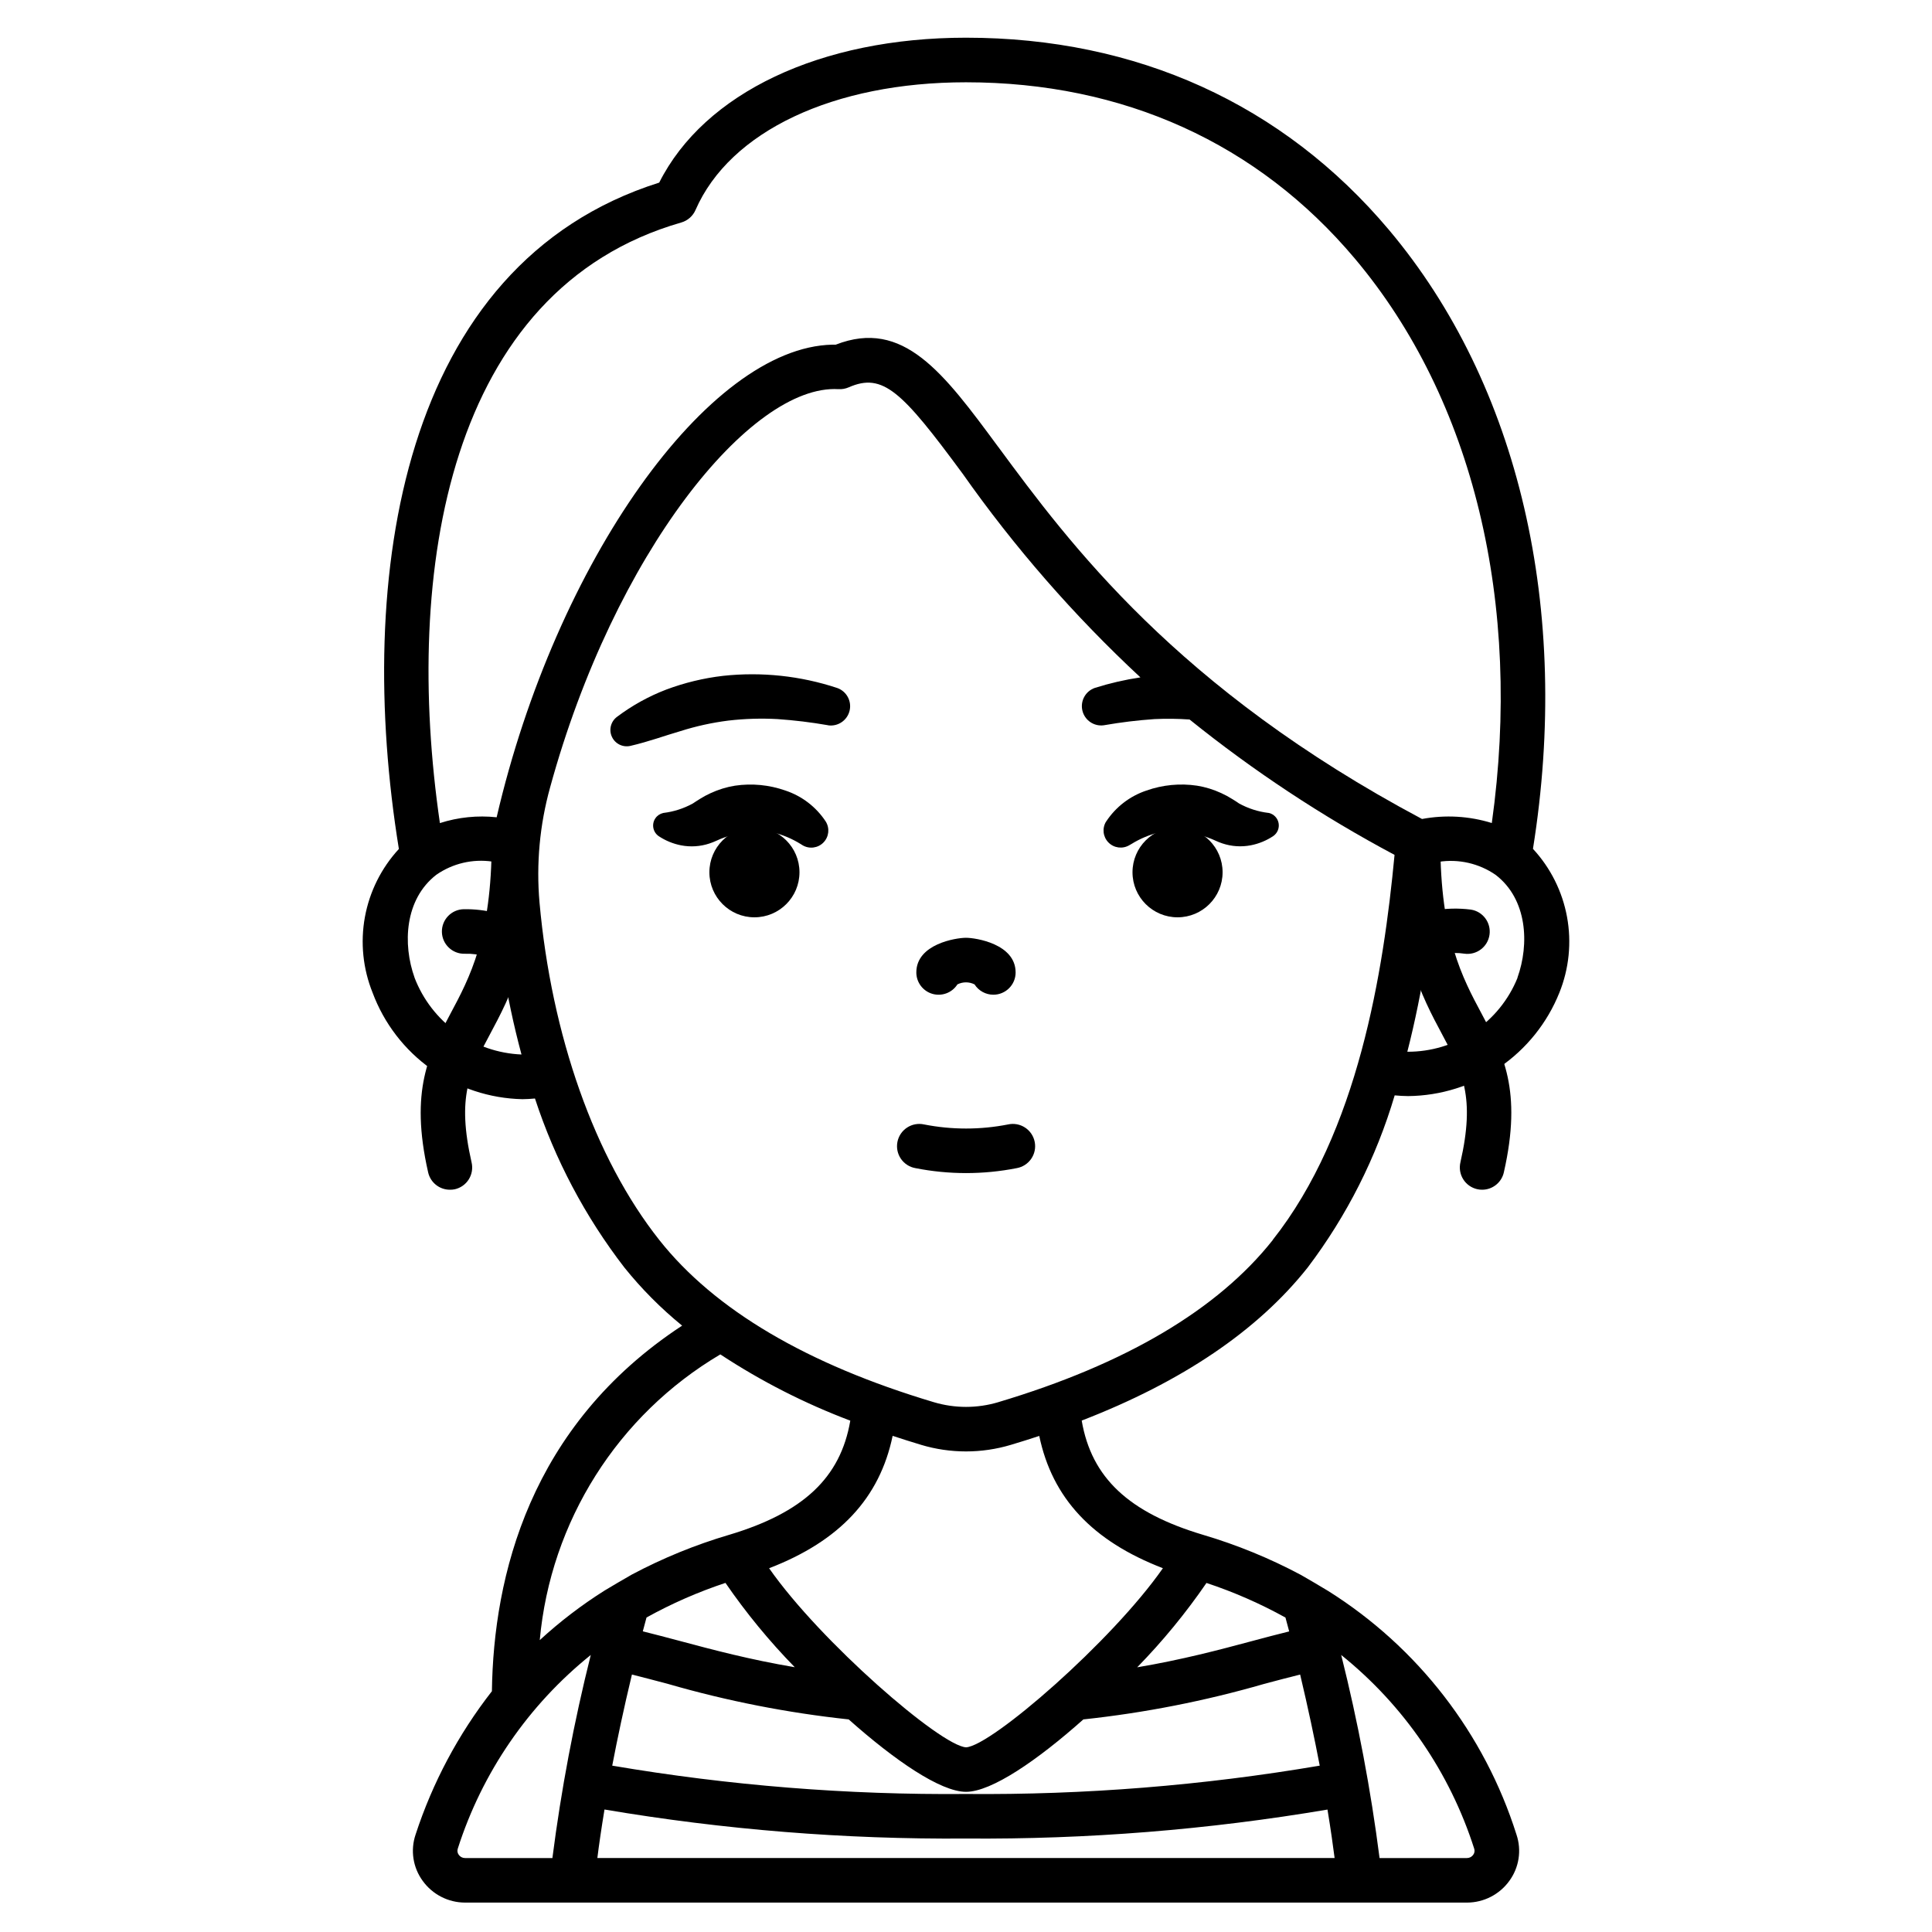 <?xml version="1.0" encoding="UTF-8"?>
<!-- Uploaded to: SVG Repo, www.svgrepo.com, Generator: SVG Repo Mixer Tools -->
<svg fill="#000000" width="800px" height="800px" version="1.1" viewBox="144 144 512 512" xmlns="http://www.w3.org/2000/svg">
 <g>
  <path d="m536.78 459.29c-0.441 0.004-0.883-0.047-1.312-0.145-1.531-0.348-2.859-1.289-3.695-2.617-0.836-1.332-1.105-2.938-0.754-4.469 3.981-17.457 0.5-23.953-4.762-33.793-5.512-10.305-12.367-23.125-12.367-51.105 0-3.262 2.644-5.902 5.906-5.902 3.258 0 5.902 2.641 5.902 5.902 0 25.023 5.828 35.922 10.973 45.531 5.566 10.406 10.82 20.234 5.863 41.988h0.004c-0.605 2.695-2.996 4.609-5.758 4.609z"/>
  <path d="m263.22 459.29c-2.754 0-5.141-1.902-5.754-4.582-4.957-21.754 0.301-31.582 5.863-41.988 5.144-9.613 10.973-20.508 10.973-45.531v-0.004c0-3.262 2.644-5.902 5.906-5.902 3.258 0 5.902 2.641 5.902 5.902 0 27.98-6.856 40.801-12.367 51.105-5.262 9.84-8.742 16.34-4.762 33.793 0.352 1.531 0.082 3.137-0.754 4.469-0.832 1.328-2.164 2.269-3.695 2.617-0.43 0.09-0.871 0.133-1.312 0.121z"/>
  <path d="m407.25 407.61c-2.019 0-3.902-1.031-4.984-2.734-1.426-0.723-3.113-0.723-4.543 0-1.406 2.215-4.109 3.234-6.633 2.504-2.519-0.734-4.254-3.047-4.254-5.672 0-7.551 10.547-9.184 13.156-9.184s13.156 1.633 13.156 9.184h0.004c0 3.262-2.644 5.902-5.902 5.902z"/>
  <path d="m437.16 361.69c2.535-3.844 6.289-6.727 10.656-8.184 4.297-1.52 8.902-1.965 13.41-1.293 2.219 0.359 4.379 1.023 6.418 1.969 1.008 0.457 1.98 0.98 2.914 1.574 0.996 0.586 1.34 0.863 1.82 1.18 2.406 1.32 5.047 2.168 7.773 2.496h0.09c1.328 0.301 2.352 1.363 2.602 2.703 0.246 1.34-0.324 2.695-1.453 3.457-1.789 1.184-3.797 2.008-5.902 2.418-2.516 0.488-5.109 0.316-7.539-0.496-1.18-0.375-2.391-1.016-3-1.234s-1.309-0.504-1.969-0.699l0.004-0.004c-1.273-0.41-2.566-0.742-3.879-1.004-2.594-0.555-5.277-0.555-7.871 0-2.609 0.633-5.098 1.676-7.379 3.09l-0.566 0.324c-1.797 1.066-4.09 0.762-5.547-0.734-1.461-1.496-1.707-3.793-0.594-5.566z"/>
  <path d="m468 375.16c0 6.59-5.344 11.938-11.938 11.938s-11.938-5.348-11.938-11.938c0-6.594 5.344-11.941 11.938-11.941s11.938 5.348 11.938 11.941"/>
  <path d="m363.35 336.18c-4.402-0.766-8.836-1.305-13.293-1.613-4.344-0.242-8.699-0.109-13.02 0.395-4.301 0.539-8.543 1.469-12.676 2.781-4.211 1.219-8.461 2.805-13.242 3.91h0.004c-2.012 0.492-4.094-0.508-4.961-2.391-0.871-1.879-0.285-4.113 1.395-5.324 3.981-2.992 8.355-5.414 13.008-7.195 4.852-1.816 9.906-3.039 15.055-3.637 10.188-1.102 20.492-0.008 30.219 3.207 2.492 0.859 3.922 3.465 3.312 6.023-0.613 2.562-3.062 4.242-5.672 3.883z"/>
  <path d="m356.15 367.66c-2.281-1.414-4.773-2.457-7.383-3.09-2.594-0.555-5.277-0.555-7.871 0-1.316 0.266-2.621 0.605-3.898 1.02-0.652 0.195-1.305 0.449-1.969 0.699s-1.816 0.863-3 1.234v0.004c-2.426 0.812-5.023 0.984-7.539 0.496-2.106-0.41-4.113-1.234-5.902-2.418-1.555-1.051-1.969-3.164-0.926-4.723 0.48-0.723 1.223-1.23 2.066-1.422l0.098-0.023c2.727-0.328 5.367-1.176 7.773-2.496 0.48-0.301 0.824-0.574 1.82-1.18 0.934-0.594 1.91-1.117 2.918-1.574 2.039-0.945 4.195-1.609 6.414-1.969 4.508-0.672 9.113-0.227 13.41 1.293 4.371 1.457 8.125 4.34 10.66 8.184 1.113 1.77 0.871 4.074-0.59 5.57-1.457 1.5-3.754 1.801-5.551 0.73z"/>
  <path d="m355.87 375.16c0 6.59-5.344 11.938-11.938 11.938s-11.938-5.348-11.938-11.938c0-6.594 5.344-11.941 11.938-11.941s11.938 5.348 11.938 11.941"/>
  <path d="m400 454.88c-4.492-0.004-8.977-0.441-13.383-1.309-1.566-0.27-2.957-1.16-3.859-2.469-0.902-1.309-1.234-2.926-0.93-4.484 0.305-1.562 1.227-2.93 2.559-3.801 1.328-0.871 2.953-1.172 4.504-0.828 7.348 1.445 14.906 1.445 22.254 0 1.555-0.344 3.176-0.043 4.508 0.828 1.328 0.871 2.25 2.238 2.555 3.801 0.309 1.559-0.027 3.176-0.93 4.484s-2.293 2.199-3.856 2.469c-4.422 0.871-8.918 1.309-13.422 1.309z"/>
  <path d="m550.25 368.96c10.164-63.395-3.652-123.04-38.18-164.06-28.055-33.301-66.812-50.91-112.07-50.91-38.551 0-69.355 14.641-81.301 38.402-68.52 21.648-80.688 104.47-68.992 176.59v0.004c-4.648 5.039-7.769 11.297-9.004 18.039-1.23 6.746-0.523 13.703 2.043 20.059 3.035 8.137 8.438 15.176 15.516 20.203 7.078 5.031 15.504 7.82 24.184 8.008 1.094 0 2.211-0.086 3.324-0.18h0.004c5.289 16.172 13.305 31.32 23.695 44.793 4.547 5.656 9.676 10.816 15.301 15.398-40.465 26.543-49.988 66.484-50.41 96.883-8.898 11.395-15.746 24.254-20.23 38-1.402 4.152-0.695 8.73 1.895 12.266 2.602 3.606 6.773 5.742 11.223 5.75h265.52c4.445-0.008 8.617-2.144 11.219-5.75 2.59-3.539 3.297-8.113 1.895-12.27-8.457-26.746-26.133-49.621-49.883-64.551-0.734-0.461-6.297-3.758-7.188-4.234h0.004c-8.285-4.426-17-7.996-26.008-10.66-19.641-5.871-29.551-15.098-32.145-30.273 26.574-10.27 46.672-23.871 59.883-40.559 10.371-13.695 18.184-29.152 23.059-45.625 1.18 0.102 2.391 0.191 3.566 0.191h-0.004c8.645-0.082 17.066-2.734 24.203-7.613 7.137-4.879 12.664-11.766 15.879-19.789 2.566-6.363 3.269-13.324 2.031-20.074-1.238-6.746-4.367-13.008-9.027-18.043zm-296.38 34.141c-3.191-8.895-2.648-20.781 5.777-27.289h0.004c4.316-2.996 9.613-4.242 14.816-3.484 0.156 3.906 0.469 8.539 0.969 13.625h-0.004c-2.789-0.715-5.664-1.051-8.547-1.004-3.262 0.074-5.848 2.773-5.777 6.035 0.07 3.258 2.773 5.844 6.031 5.773h0.18c3.531-0.105 7 0.953 9.875 3.008 1.238 7.981 2.91 15.891 5.008 23.688-6.195-0.258-12.18-2.324-17.215-5.938-5.035-3.617-8.902-8.629-11.125-14.414zm81.027 99.828c10.797 7.106 22.348 12.996 34.441 17.559-2.594 15.172-12.512 24.402-32.152 30.27v-0.004c-8.891 2.629-17.5 6.144-25.691 10.492-0.992 0.535-6.606 3.844-7.262 4.258-6.117 3.852-11.871 8.254-17.191 13.145 2.856-31.461 20.66-59.637 47.855-75.719zm19.723 82.902c-11.906-2.016-21.648-4.602-30.539-6.984-3.316-0.891-6.531-1.723-9.73-2.527 0.32-1.207 0.656-2.449 0.984-3.672v0.004c6.672-3.699 13.676-6.766 20.918-9.168 5.473 7.961 11.617 15.438 18.367 22.348zm-64.227 50.57h-23.164c-0.656 0-1.27-0.316-1.648-0.848-0.352-0.465-0.453-1.07-0.27-1.625 6.453-20.203 18.715-38.059 35.25-51.344-4.445 17.723-7.84 35.695-10.168 53.816zm244.29-2.477c0.184 0.555 0.082 1.164-0.27 1.629-0.379 0.531-0.992 0.848-1.645 0.848h-23.168c-2.328-18.121-5.723-36.094-10.168-53.816 16.535 13.281 28.797 31.137 35.25 51.34zm-38.887-10.383c0.879 5.34 1.477 9.641 1.891 12.859h-195.38c0.395-3.215 1.012-7.516 1.891-12.863h-0.004c31.648 5.359 63.707 7.934 95.805 7.695 32.094 0.246 64.148-2.324 95.797-7.676zm-2.055-11.629v0.004c-30.965 5.266-62.336 7.781-93.742 7.508-31.41 0.273-62.785-2.242-93.75-7.508 1.352-7.086 3.074-15.211 5.219-24.145 3.125 0.789 6.277 1.605 9.551 2.484h0.004c15.66 4.527 31.684 7.672 47.891 9.406 12.203 10.859 24.34 19.191 31.094 19.191 6.754 0 18.895-8.332 31.094-19.191h0.004c16.207-1.734 32.234-4.879 47.895-9.406 3.273-0.879 6.426-1.699 9.551-2.484 2.117 8.926 3.84 17.066 5.191 24.145zm-30-48.414v0.004c7.242 2.402 14.246 5.469 20.922 9.168 0.328 1.223 0.664 2.465 0.984 3.672-3.199 0.789-6.41 1.637-9.73 2.527-8.879 2.383-18.633 4.969-30.539 6.984l-0.004-0.004c6.754-6.914 12.898-14.398 18.367-22.367zm-11.566-3.898c-13.531 19.402-45.41 47.062-52.148 47.461-6.789-0.395-38.672-28.059-52.203-47.461 18.684-7.203 29.301-18.578 32.738-35.086 2.473 0.816 4.981 1.613 7.547 2.383v0.004c7.754 2.324 16.023 2.324 23.781 0 2.559-0.762 5.066-1.551 7.527-2.363 3.438 16.484 14.066 27.848 32.758 35.051zm29.125-86.984c-14.621 18.477-39.098 32.934-72.758 42.977v0.004c-5.566 1.66-11.492 1.66-17.059 0-33.66-10.047-58.141-24.504-72.754-42.977-17.148-21.648-28.598-54.316-31.754-89.484-0.891-10.211 0.055-20.496 2.785-30.375 17.004-62.137 53.191-107.01 76.43-105.63 0.93 0.055 1.863-0.109 2.715-0.48 9.09-3.992 14.133 1.09 30.113 22.754h0.004c13.805 19.629 29.625 37.766 47.199 54.109-4.086 0.613-8.121 1.543-12.062 2.785-2.488 0.859-3.922 3.465-3.312 6.023 0.613 2.562 3.066 4.242 5.672 3.883l0.133-0.023h0.004c4.398-0.766 8.836-1.305 13.289-1.613 3.106-0.145 6.211-0.109 9.309 0.109 16.938 13.641 35.125 25.652 54.316 35.875-2.918 30.953-9.66 73.453-32.285 102.04zm-72.758-210.18c-14.539-19.707-25.156-34.074-43.059-27.098h-0.879c-32.938 0.691-73.285 57.598-88.984 125.25-5.066-0.543-10.191-0.02-15.039 1.539-9.719-66.777 2.125-141.39 63.957-159.16 1.691-0.484 3.082-1.703 3.785-3.316 9.09-20.855 36.547-33.844 71.676-33.844 41.676 0 77.305 16.137 103.04 46.703 31.422 37.316 44.445 91.48 36.309 149.6-5.984-1.855-12.336-2.223-18.496-1.07-65.07-34.641-93.492-73.109-112.32-98.633zm137.61 140.7 0.004 0.008c-2.352 5.809-6.391 10.781-11.594 14.27-5.207 3.492-11.34 5.34-17.605 5.309 2.09-8.145 3.695-16.262 4.981-24.141 3.07-1.742 6.641-2.391 10.129-1.848 3.223 0.453 6.203-1.781 6.668-5 0.465-3.219-1.758-6.207-4.973-6.684-3.301-0.418-6.644-0.332-9.922 0.254 0.555-4.457 1.023-8.781 1.418-12.906 5.297-0.828 10.707 0.41 15.113 3.457 8.414 6.465 8.961 18.352 5.766 27.25z"/>
 </g>
</svg>